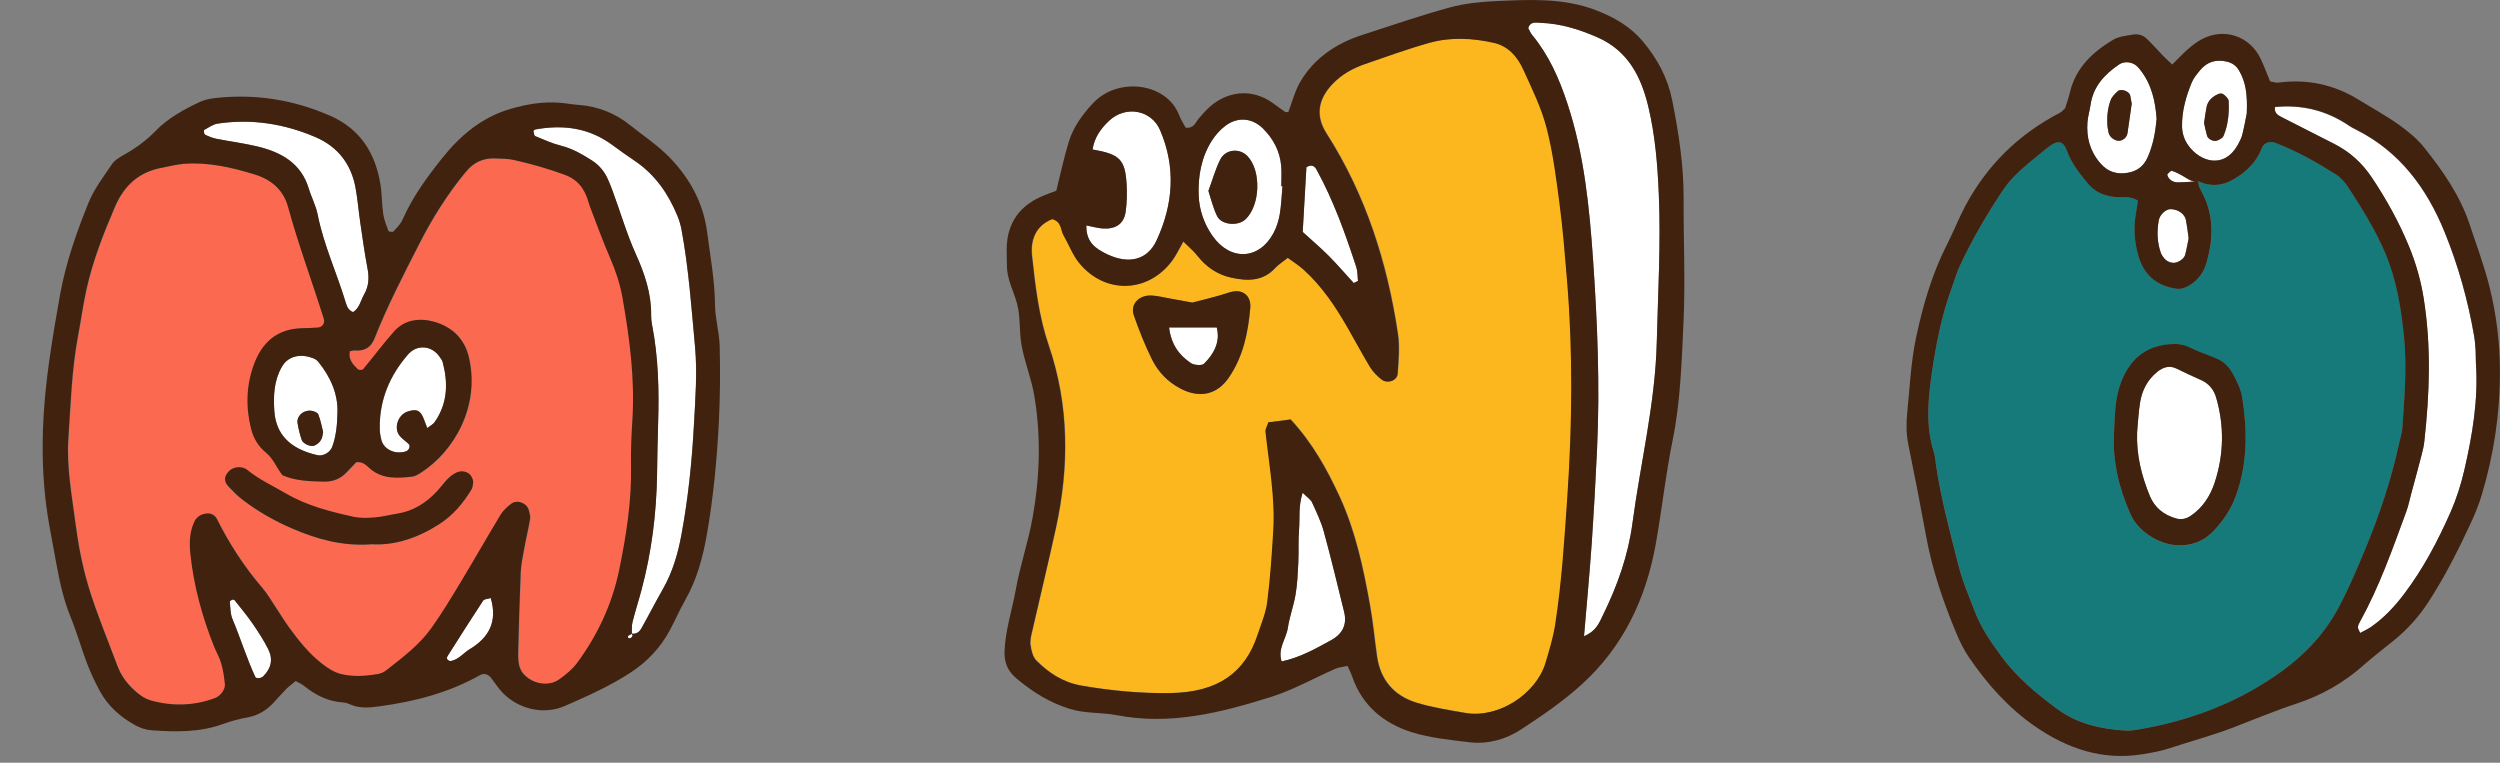 <svg width="295" height="90" viewBox="0 0 295 90" fill="none" xmlns="http://www.w3.org/2000/svg">
<rect x="0" y="0" width="295" height="90" fill="#808080" stroke="none"/>
<path d="M152.271 49.49C151.261 49.62 150.479 49.72 149.708 49.82C149.552 50.29 149.344 50.61 149.375 50.91C149.792 54.81 150.532 58.69 150.292 62.63C150.125 65.43 149.938 68.23 149.583 71C149.417 72.32 148.875 73.59 148.448 74.87C146.968 79.34 143.801 81.69 138.091 81.77C134.612 81.82 131.132 81.49 127.662 80.89C125.433 80.5 123.797 79.39 122.338 77.94C121.901 77.51 121.734 76.76 121.64 76.12C121.557 75.59 121.713 75.01 121.838 74.46C122.755 70.41 123.734 66.38 124.63 62.32C126.214 55.06 126.214 47.85 123.786 40.74C122.609 37.3 122.203 33.73 121.817 30.17C121.619 28.35 122.213 26.62 124.203 25.84C125.339 26.15 125.172 27.12 125.547 27.76C126.172 28.83 126.599 30.04 127.37 30.99C130.402 34.73 135.508 34.59 138.352 30.75C138.821 30.12 139.144 29.4 139.675 28.48C140.3 29.1 140.894 29.59 141.353 30.18C142.374 31.49 143.697 32.39 145.343 32.75C147.229 33.17 149.062 33.2 150.511 31.61C150.886 31.2 151.396 30.89 152.001 30.41C152.647 30.89 153.303 31.3 153.866 31.8C156.022 33.74 157.596 36.1 159.012 38.56C159.919 40.13 160.752 41.73 161.701 43.28C162.044 43.84 162.544 44.35 163.065 44.76C163.763 45.31 164.91 44.9 164.962 44.07C165.066 42.51 165.222 40.91 164.993 39.38C163.743 30.99 161.221 23 156.554 15.71C155.241 13.65 155.564 11.68 157.283 9.89C158.346 8.78 159.638 8.05 161.086 7.55C163.607 6.68 166.129 5.76 168.702 5.04C171.213 4.33 173.797 4.47 176.318 5.04C178.037 5.43 179.11 6.7 179.777 8.16C180.809 10.41 181.913 12.68 182.538 15.05C183.299 17.97 183.674 21 184.07 23.99C184.466 26.99 184.705 30.01 184.955 33.02C185.674 41.53 185.581 50.04 184.997 58.56C184.653 63.6 184.341 68.63 183.57 73.62C183.33 75.16 182.872 76.68 182.424 78.18C181.309 81.9 176.808 84.79 172.942 84.11C170.994 83.77 169.025 83.47 167.15 82.89C164.482 82.06 162.93 80.17 162.534 77.48C162.242 75.48 162.076 73.46 161.711 71.48C160.919 67.06 159.992 62.65 158.085 58.53C156.616 55.36 154.928 52.29 152.324 49.47L152.271 49.49ZM140.675 35.71C139.529 35.5 138.737 35.35 137.946 35.21C137.258 35.09 136.581 34.92 135.893 34.88C134.403 34.81 133.351 35.92 133.799 37.21C134.424 39 135.122 40.78 135.976 42.48C136.685 43.89 137.789 45.05 139.269 45.84C141.519 47.04 143.603 46.61 145.01 44.56C146.708 42.07 147.281 39.22 147.541 36.32C147.656 34.99 146.718 33.98 145.062 34.52C143.54 35.02 141.957 35.37 140.686 35.72L140.675 35.71Z" fill="#FCB61E"/>
<path d="M186.914 75.07C187.248 71.15 187.581 67.58 187.831 64.01C188.091 60.32 188.289 56.62 188.456 52.93C188.8 45.53 188.498 38.13 187.987 30.75C187.56 24.5 186.956 18.26 184.945 12.2C183.976 9.26 182.778 6.54 180.798 4.14C180.59 3.89 180.475 3.57 180.329 3.32C180.579 2.5 181.236 2.68 181.767 2.7C184.143 2.78 186.372 3.48 188.498 4.41C192.144 6.01 193.666 9.1 194.509 12.62C195.322 16.01 195.593 19.46 195.739 22.92C195.989 28.75 195.635 34.57 195.499 40.39C195.322 47.61 193.572 54.61 192.634 61.72C192.124 65.56 190.842 69.13 189.144 72.6C188.706 73.49 188.373 74.46 186.914 75.08V75.07Z" fill="white"/>
<path d="M128.933 17.64C129.121 16.25 129.892 15.17 130.892 14.24C132.84 12.42 135.872 12.96 136.904 15.37C138.779 19.74 138.456 24.1 136.487 28.36C135.393 30.71 133.195 31.19 130.715 30.03C129.246 29.34 128.152 28.56 128.194 26.6C128.86 26.73 129.475 26.91 130.1 26.96C131.653 27.07 132.622 26.43 132.83 25.01C132.986 23.91 133.017 22.78 132.945 21.68C132.747 18.8 132.132 18.21 128.944 17.64H128.933Z" fill="white"/>
<path d="M151.323 21.97C151.219 23.09 151.188 24.21 151 25.31C150.865 26.07 150.625 26.85 150.25 27.53C148.531 30.69 145.145 30.81 143.051 27.81C142.051 26.38 141.509 24.72 141.436 23.06C141.342 20.82 141.728 18.57 142.988 16.6C143.405 15.94 143.957 15.32 144.582 14.85C146.02 13.76 147.729 13.9 149 15.14C150.271 16.38 151.042 17.87 151.178 19.62C151.24 20.4 151.188 21.19 151.188 21.97C151.23 21.97 151.271 21.97 151.313 21.97H151.323ZM142.592 22.53C142.884 23.41 143.134 24.5 143.613 25.49C144.124 26.55 146.072 26.72 146.958 25.89C148.719 24.24 148.854 20.16 147.208 18.43C146.27 17.45 144.624 17.59 143.989 18.83C143.436 19.92 143.113 21.12 142.592 22.53Z" fill="white"/>
<path d="M153.72 58.15C154.282 58.71 154.668 58.95 154.824 59.29C155.335 60.42 155.887 61.55 156.21 62.73C157.075 65.87 157.835 69.04 158.606 72.2C158.971 73.69 158.45 74.8 157.022 75.57C155.21 76.56 153.428 77.58 151.23 78.05C150.74 76.51 151.782 75.36 151.969 74.08C152.167 72.75 152.657 71.47 152.876 70.15C153.084 68.94 153.136 67.7 153.199 66.47C153.261 65.13 153.178 63.77 153.293 62.43C153.397 61.14 153.188 59.8 153.709 58.15H153.72Z" fill="white"/>
<path d="M159.742 33.41C158.762 32.34 157.814 31.23 156.793 30.2C155.835 29.23 154.782 28.35 153.72 27.38C153.866 24.81 154.011 22.25 154.157 19.74C154.73 19.39 155.095 19.56 155.345 20.01C157.366 23.68 158.752 27.59 160.044 31.53C160.211 32.04 160.179 32.62 160.242 33.16L159.731 33.41H159.742Z" fill="white"/>
<path d="M137.956 38.63H143.582C144.02 40.3 143.29 41.73 142.071 42.92C141.821 43.16 140.894 43.09 140.519 42.83C139.165 41.91 138.206 40.68 137.956 38.62V38.63Z" fill="white"/>
<path d="M152.021 13.23C152.49 12.01 152.803 10.7 153.47 9.59C155.105 6.85 157.658 5.12 160.752 4.12C164.17 3.02 167.566 1.84 171.036 0.89C172.797 0.41 174.682 0.21 176.516 0.13C180.465 -0.04 184.382 -0.28 188.258 1.18C190.529 2.04 192.436 3.18 193.905 4.94C195.583 6.96 196.802 9.21 197.323 11.85C198.094 15.71 198.687 19.56 198.667 23.5C198.646 28.32 198.875 33.14 198.656 37.95C198.437 42.64 198.312 47.34 197.364 51.99C196.531 56.05 196.104 60.19 195.364 64.28C194.218 70.62 191.561 76.3 186.633 80.77C184.445 82.76 181.944 84.47 179.444 86.1C177.693 87.24 175.599 87.84 173.443 87.59C171.14 87.32 168.775 87.08 166.587 86.4C163.222 85.35 160.721 83.21 159.565 79.85C159.429 79.45 159.221 79.06 159.012 78.58C158.45 78.7 157.981 78.74 157.585 78.91C155.043 80.02 152.594 81.42 149.948 82.25C144.061 84.1 138.071 85.61 131.767 84.39C129.944 84.04 128.089 84.22 126.245 83.65C123.818 82.9 121.848 81.64 119.983 80.09C118.931 79.22 118.483 78.21 118.535 76.85C118.629 74.37 119.421 72.01 119.858 69.6C120.369 66.74 121.338 63.95 121.848 61.08C122.703 56.31 122.859 51.49 122.046 46.69C121.713 44.71 120.932 42.8 120.557 40.82C120.244 39.18 120.442 37.45 120.015 35.85C119.619 34.35 118.806 32.94 118.817 31.33C118.817 30.66 118.775 29.99 118.785 29.31C118.848 26.3 120.317 24.21 123.213 23.05C123.734 22.84 124.266 22.65 124.641 22.51C125.162 20.45 125.547 18.59 126.099 16.78C126.631 15.03 127.693 13.55 128.954 12.2C131.944 8.98 137.716 9.79 139.144 13.61C139.342 14.13 139.665 14.6 139.904 15.06C140.894 15.19 141.061 14.44 141.467 13.97C141.915 13.45 142.363 12.93 142.884 12.49C144.739 10.92 147.562 10.25 150.261 12.21C150.719 12.54 151.177 12.89 151.657 13.21C151.73 13.26 151.886 13.21 152.011 13.21L152.021 13.23ZM152.271 49.49C154.876 52.31 156.564 55.38 158.033 58.55C159.94 62.67 160.867 67.08 161.659 71.5C162.013 73.49 162.19 75.5 162.482 77.5C162.878 80.19 164.43 82.08 167.097 82.91C168.973 83.49 170.942 83.79 172.89 84.13C176.756 84.81 181.257 81.93 182.372 78.2C182.82 76.7 183.288 75.18 183.518 73.64C184.289 68.65 184.601 63.61 184.945 58.58C185.518 50.06 185.612 41.55 184.903 33.04C184.653 30.03 184.414 27.01 184.018 24.01C183.622 21.01 183.247 17.99 182.486 15.07C181.871 12.7 180.757 10.44 179.725 8.18C179.058 6.71 177.975 5.44 176.266 5.06C173.745 4.49 171.15 4.36 168.65 5.06C166.076 5.78 163.565 6.7 161.034 7.57C159.585 8.07 158.294 8.8 157.231 9.91C155.512 11.7 155.189 13.67 156.502 15.73C161.159 23.02 163.68 31.01 164.941 39.4C165.17 40.93 165.014 42.53 164.91 44.09C164.857 44.93 163.711 45.33 163.013 44.78C162.482 44.37 161.982 43.86 161.648 43.3C160.711 41.75 159.867 40.15 158.96 38.58C157.543 36.12 155.96 33.76 153.813 31.82C153.251 31.31 152.594 30.9 151.948 30.43C151.344 30.91 150.834 31.22 150.459 31.63C149.01 33.22 147.177 33.18 145.291 32.77C143.645 32.41 142.332 31.51 141.3 30.2C140.842 29.61 140.248 29.13 139.623 28.5C139.102 29.41 138.769 30.14 138.3 30.77C135.455 34.61 130.34 34.75 127.318 31.01C126.547 30.06 126.12 28.85 125.495 27.78C125.12 27.14 125.287 26.17 124.151 25.86C122.161 26.65 121.567 28.37 121.765 30.19C122.151 33.75 122.557 37.32 123.734 40.76C126.162 47.87 126.162 55.09 124.578 62.34C123.693 66.39 122.713 70.43 121.786 74.48C121.661 75.02 121.505 75.61 121.588 76.14C121.682 76.77 121.859 77.53 122.286 77.96C123.755 79.41 125.38 80.52 127.61 80.91C131.069 81.51 134.559 81.84 138.039 81.79C143.749 81.71 146.916 79.36 148.396 74.89C148.823 73.61 149.365 72.33 149.531 71.02C149.886 68.24 150.073 65.44 150.24 62.65C150.479 58.71 149.74 54.83 149.323 50.93C149.292 50.63 149.51 50.31 149.656 49.84C150.427 49.74 151.209 49.64 152.219 49.51L152.271 49.49ZM186.914 75.07C188.373 74.46 188.706 73.48 189.144 72.59C190.852 69.12 192.124 65.55 192.634 61.71C193.582 54.6 195.322 47.6 195.499 40.38C195.645 34.56 195.989 28.74 195.739 22.91C195.593 19.44 195.312 16 194.509 12.61C193.666 9.09 192.155 6.01 188.498 4.4C186.362 3.46 184.143 2.77 181.767 2.69C181.236 2.67 180.579 2.5 180.329 3.31C180.475 3.57 180.59 3.88 180.798 4.13C182.778 6.54 183.976 9.25 184.945 12.19C186.945 18.25 187.55 24.49 187.987 30.74C188.498 38.12 188.8 45.52 188.456 52.92C188.279 56.62 188.081 60.31 187.831 64C187.581 67.57 187.248 71.13 186.914 75.06V75.07ZM128.933 17.64C132.121 18.2 132.747 18.8 132.934 21.68C133.007 22.79 132.976 23.92 132.819 25.01C132.611 26.42 131.642 27.07 130.09 26.96C129.465 26.91 128.85 26.73 128.183 26.6C128.152 28.56 129.235 29.34 130.704 30.03C133.184 31.19 135.393 30.71 136.476 28.36C138.446 24.11 138.769 19.74 136.893 15.37C135.862 12.96 132.83 12.42 130.882 14.24C129.892 15.17 129.121 16.25 128.923 17.64H128.933ZM151.323 21.97C151.323 21.97 151.24 21.97 151.198 21.97C151.198 21.19 151.25 20.4 151.188 19.62C151.042 17.88 150.271 16.39 149.01 15.14C147.739 13.9 146.031 13.76 144.593 14.85C143.968 15.32 143.415 15.95 142.999 16.6C141.748 18.58 141.363 20.82 141.446 23.06C141.509 24.72 142.061 26.38 143.061 27.81C145.155 30.82 148.552 30.69 150.261 27.53C150.636 26.85 150.875 26.07 151.011 25.31C151.198 24.21 151.24 23.08 151.334 21.97H151.323ZM153.709 58.15C153.188 59.8 153.397 61.14 153.293 62.43C153.188 63.77 153.261 65.12 153.199 66.47C153.136 67.7 153.084 68.94 152.876 70.15C152.657 71.47 152.167 72.76 151.969 74.08C151.782 75.36 150.74 76.51 151.23 78.05C153.428 77.58 155.21 76.56 157.022 75.57C158.45 74.8 158.971 73.68 158.606 72.2C157.835 69.04 157.064 65.87 156.21 62.73C155.887 61.55 155.335 60.42 154.824 59.29C154.668 58.95 154.282 58.71 153.72 58.15H153.709ZM159.731 33.4L160.242 33.15C160.179 32.61 160.211 32.03 160.044 31.52C158.752 27.58 157.366 23.67 155.345 20C155.095 19.55 154.73 19.38 154.157 19.73C154.011 22.24 153.866 24.8 153.72 27.37C154.782 28.34 155.835 29.23 156.793 30.19C157.814 31.22 158.762 32.33 159.742 33.4H159.731Z" fill="#40220F"/>
<path d="M140.675 35.71C141.957 35.37 143.53 35.01 145.051 34.51C146.697 33.97 147.646 34.98 147.531 36.31C147.281 39.21 146.708 42.06 144.999 44.55C143.603 46.6 141.509 47.03 139.258 45.83C137.779 45.05 136.674 43.88 135.966 42.47C135.112 40.77 134.414 38.99 133.788 37.2C133.34 35.91 134.393 34.79 135.883 34.87C136.57 34.9 137.248 35.08 137.935 35.2C138.727 35.34 139.529 35.49 140.665 35.7L140.675 35.71ZM137.946 38.63C138.196 40.69 139.154 41.92 140.509 42.84C140.884 43.1 141.811 43.17 142.061 42.93C143.28 41.73 144.009 40.31 143.572 38.64H137.946V38.63Z" fill="#40220F"/>
<path d="M142.592 22.53C143.113 21.12 143.436 19.92 143.988 18.83C144.614 17.59 146.27 17.44 147.208 18.43C148.854 20.16 148.719 24.24 146.958 25.89C146.072 26.72 144.124 26.55 143.613 25.49C143.134 24.5 142.884 23.41 142.592 22.53Z" fill="#40220F"/>
<path d="M41.195 41.5C41.435 41.45 41.675 41.34 41.914 41.36C43.06 41.46 43.831 40.98 44.217 39.99C45.748 36.12 47.665 32.41 49.562 28.7C51.083 25.72 52.864 22.9 55.011 20.29C55.938 19.16 57.063 18.63 58.511 18.7C59.251 18.73 60.001 18.73 60.71 18.89C62.742 19.35 64.752 19.92 66.711 20.64C67.961 21.1 68.732 21.94 69.222 23.08C69.41 23.52 69.503 23.99 69.68 24.43C70.451 26.42 71.16 28.44 72.025 30.4C72.692 31.94 73.223 33.51 73.504 35.14C74.348 39.93 74.973 44.73 74.671 49.61C74.556 51.38 74.484 53.16 74.515 54.93C74.598 59.1 73.952 63.19 73.119 67.25C72.296 71.24 70.608 74.91 68.159 78.22C67.607 78.97 66.815 79.6 66.044 80.17C64.784 81.09 62.783 80.73 61.752 79.45C61.533 79.18 61.377 78.83 61.304 78.5C61.2 78.04 61.168 77.56 61.189 77.09C61.272 73.9 61.356 70.71 61.491 67.52C61.533 66.58 61.731 65.65 61.908 64.72C62.116 63.56 62.408 62.4 62.596 61.24C62.648 60.91 62.533 60.54 62.439 60.2C62.21 59.36 61.075 58.92 60.376 59.45C59.908 59.81 59.439 60.23 59.137 60.72C57.532 63.38 56.001 66.08 54.396 68.73C53.281 70.57 52.177 72.42 50.926 74.16C49.52 76.12 47.561 77.59 45.655 79.09C45.384 79.31 45.009 79.48 44.665 79.54C43.196 79.79 41.695 79.9 40.268 79.54C39.466 79.34 38.705 78.84 38.049 78.33C36.496 77.14 35.309 75.62 34.173 74.07C33.61 73.3 33.121 72.47 32.589 71.68C32.058 70.89 31.579 70.05 30.954 69.32C28.828 66.84 27.088 64.15 25.65 61.26C25.421 60.8 24.984 60.56 24.452 60.6C23.796 60.65 23.254 61 22.994 61.55C22.421 62.76 22.379 64.05 22.514 65.36C22.9 69.15 23.91 72.8 25.327 76.34C25.588 77 25.963 77.63 26.161 78.31C26.38 79.1 26.505 79.92 26.588 80.74C26.651 81.38 26.057 82.15 25.4 82.39C22.9 83.31 20.347 83.37 17.795 82.65C17.232 82.49 16.69 82.13 16.232 81.75C15.2 80.89 14.377 79.85 13.908 78.6C12.741 75.49 11.45 72.41 10.491 69.24C9.741 66.76 9.272 64.17 8.928 61.6C8.501 58.33 7.886 55.05 8.115 51.72C8.386 47.71 8.501 43.69 9.241 39.72C9.585 37.86 9.835 35.98 10.251 34.14C10.991 30.78 12.252 27.57 13.617 24.4C14.679 21.91 16.419 20.28 19.222 19.79C20.066 19.64 20.899 19.4 21.754 19.34C24.629 19.13 27.38 19.77 30.089 20.59C32.11 21.21 33.506 22.45 34.048 24.45C35.257 28.91 36.892 33.25 38.268 37.66C38.424 38.15 38.08 38.63 37.559 38.66C36.944 38.7 36.33 38.73 35.715 38.74C32.704 38.79 30.943 40.46 30.016 43.01C29.099 45.52 29.037 48.12 29.703 50.7C29.974 51.74 30.558 52.71 31.412 53.4C32.308 54.12 32.652 55.15 33.371 56.08C34.892 56.76 36.611 56.81 38.33 56.84C39.372 56.86 40.247 56.49 40.945 55.74C41.352 55.31 41.758 54.88 42.091 54.54C42.967 54.47 43.331 55 43.769 55.36C45.238 56.56 46.967 56.43 48.687 56.25C49.03 56.21 49.374 56.01 49.676 55.81C53.656 53.27 56.719 47.9 55.375 42.17C54.875 40.01 53.427 38.59 51.291 37.98C49.572 37.49 47.811 37.7 46.54 39.13C45.269 40.57 44.133 42.1 42.904 43.57C42.81 43.68 42.383 43.69 42.279 43.59C41.664 43 41.102 42.37 41.341 41.43L41.247 41.5H41.195ZM43.748 64.23C46.488 64.43 49.218 63.52 51.75 61.91C53.427 60.84 54.657 59.39 55.636 57.74C55.751 57.55 55.751 57.29 55.803 57.06C55.876 56.69 55.584 56.04 55.219 55.84C54.771 55.59 54.271 55.57 53.812 55.79C52.781 56.29 52.239 57.26 51.5 58.04C50.218 59.39 48.718 60.34 46.801 60.64C45.957 60.77 45.113 61.01 44.258 61.07C43.404 61.14 42.519 61.18 41.695 61C38.945 60.39 36.205 59.7 33.756 58.27C32.183 57.35 30.506 56.6 29.099 55.42C28.859 55.22 28.422 55.13 28.078 55.15C27.422 55.18 26.911 55.56 26.64 56.12C26.421 56.58 26.599 57.05 26.942 57.42C27.442 57.94 27.932 58.47 28.505 58.91C30.339 60.32 32.36 61.48 34.475 62.39C37.288 63.59 40.226 64.48 43.727 64.25L43.748 64.23Z" fill="#FC6951"/>
<path d="M74.546 74.8C74.567 74.33 74.515 73.85 74.629 73.41C74.942 72.15 75.348 70.91 75.682 69.65C76.89 65.17 77.453 60.61 77.526 55.99C77.557 53.98 77.588 51.97 77.651 49.96C77.776 46.06 77.682 42.17 76.932 38.31C76.859 37.96 76.828 37.6 76.828 37.25C76.88 34.7 76.067 32.31 75.046 30.05C73.921 27.55 73.181 24.95 72.233 22.41C72.066 21.97 71.889 21.52 71.691 21.09C71.285 20.2 70.681 19.48 69.837 18.94C68.711 18.22 67.576 17.55 66.221 17.21C65.169 16.94 64.158 16.49 63.148 16.07C63.012 16.01 62.981 15.68 62.939 15.47C62.939 15.42 63.085 15.3 63.179 15.28C66.471 14.68 69.534 15.1 72.254 17.12C73.129 17.77 74.025 18.39 74.931 19.01C77.328 20.64 78.859 22.89 79.922 25.46C80.151 26 80.318 26.58 80.422 27.16C81.256 31.7 81.579 36.3 82.006 40.89C82.287 43.95 82.048 47.03 81.881 50.09C81.641 54.46 81.193 58.81 80.401 63.11C79.995 65.33 79.37 67.48 78.234 69.48C77.349 71.03 76.546 72.62 75.661 74.18C75.421 74.59 75.025 74.89 74.452 74.75L74.536 74.81L74.546 74.8Z" fill="white"/>
<path d="M41.664 36.83C41.164 36.64 40.945 36.22 40.82 35.78C39.778 32.26 38.184 28.9 37.476 25.28C37.278 24.25 36.746 23.27 36.434 22.25C35.538 19.26 33.173 17.94 30.276 17.26C28.724 16.9 27.13 16.7 25.557 16.38C25.088 16.29 24.619 16.1 24.192 15.89C24.077 15.83 24.025 15.37 24.087 15.34C24.608 15.05 25.14 14.66 25.713 14.58C29.724 13.99 33.579 14.61 37.257 16.19C39.924 17.34 41.456 19.42 41.956 22.17C42.216 23.57 42.321 24.99 42.529 26.39C42.789 28.15 43.029 29.9 43.362 31.65C43.571 32.74 43.539 33.74 42.967 34.74C42.56 35.45 42.435 36.33 41.664 36.83Z" fill="white"/>
<path d="M39.82 48.7C39.789 50.22 39.653 51.5 39.195 52.74C38.966 53.36 38.142 53.87 37.444 53.71C34.246 52.97 32.558 51.28 32.37 48.49C32.256 46.71 32.318 44.98 33.225 43.34C34.058 41.83 35.725 41.76 37.028 42.3C37.246 42.39 37.444 42.55 37.59 42.73C39.059 44.55 39.903 46.58 39.82 48.7ZM38.132 50.99C37.986 50.44 37.851 49.64 37.559 48.9C37.476 48.67 36.986 48.49 36.663 48.46C35.757 48.39 34.986 49.11 35.111 49.92C35.215 50.59 35.382 51.26 35.6 51.91C35.757 52.38 36.705 52.77 37.111 52.58C37.549 52.37 37.882 52.05 38.017 51.57C38.049 51.46 38.059 51.35 38.132 50.99Z" fill="white"/>
<path d="M50.426 50.5C50.281 50.11 50.145 49.79 50.031 49.47C49.645 48.43 49.207 48.22 48.124 48.56C46.957 48.93 46.426 50.54 47.197 51.45C47.499 51.8 47.905 52.08 48.249 52.4C48.478 52.62 48.28 53.13 47.947 53.25C46.697 53.68 45.321 53.07 45.019 51.93C44.904 51.48 44.821 51.01 44.821 50.54C44.779 47.23 45.978 44.34 48.166 41.82C49.218 40.61 50.968 40.75 51.895 42.11C52.031 42.3 52.187 42.5 52.25 42.72C52.906 45.2 52.844 47.6 51.302 49.81C51.114 50.08 50.77 50.24 50.447 50.5H50.426Z" fill="white"/>
<path d="M27.369 70.77C27.442 70.77 27.619 70.75 27.672 70.81C28.401 71.73 29.162 72.64 29.828 73.61C30.495 74.58 31.141 75.58 31.662 76.62C32.235 77.78 32.027 78.88 31.058 79.82C30.808 80.06 30.235 80.12 30.13 79.88C29.099 77.65 28.38 75.3 27.432 73.04C27.172 72.42 27.203 71.68 27.119 71C27.119 70.94 27.276 70.86 27.38 70.77H27.369Z" fill="white"/>
<path d="M57.907 70.58C58.688 73.26 57.782 75.18 55.438 76.59C54.729 77.02 54.219 77.72 53.364 77.96C53.26 77.99 53.114 78.02 53.021 77.98C52.729 77.87 52.656 77.66 52.812 77.41C54.198 75.23 55.573 73.04 57.001 70.88C57.136 70.68 57.594 70.67 57.897 70.57L57.907 70.58Z" fill="white"/>
<path d="M74.463 74.74C74.671 74.9 74.692 75.1 74.473 75.26C74.254 75.42 74.056 75.34 74.098 75.1C74.119 74.98 74.39 74.9 74.546 74.81L74.463 74.75V74.74Z" fill="white"/>
<path d="M41.283 41.43L41.143 41.29L41.193 41.5L41.283 41.43Z" fill="white"/>
<path d="M34.861 80.39C34.496 80.7 34.11 80.97 33.777 81.3C33.267 81.81 32.798 82.36 32.308 82.89C31.464 83.8 30.474 84.43 29.193 84.66C28.234 84.83 27.265 85.09 26.348 85.42C23.619 86.42 20.806 86.38 17.961 86.18C17.211 86.13 16.523 85.9 15.877 85.53C14.137 84.56 12.721 83.27 11.783 81.55C11.22 80.51 10.71 79.42 10.283 78.32C9.605 76.54 9.105 74.71 8.386 72.95C7.511 70.84 7.042 68.66 6.636 66.45C6.375 65.05 6.125 63.66 5.865 62.26C4.604 55.43 4.906 48.6 5.927 41.78C6.271 39.44 6.667 37.11 7.084 34.79C7.761 31.05 9.011 27.46 10.439 23.94C11.095 22.31 12.22 20.85 13.221 19.36C13.533 18.89 14.117 18.56 14.638 18.26C16.023 17.48 17.263 16.58 18.378 15.43C19.805 13.96 21.649 12.94 23.535 12.05C24.077 11.79 24.702 11.65 25.306 11.58C30.068 11.03 34.642 11.76 38.986 13.67C42.55 15.24 44.29 18.12 44.883 21.71C45.081 22.87 45.05 24.07 45.217 25.24C45.321 25.93 45.592 26.6 45.832 27.25C45.863 27.34 46.342 27.41 46.415 27.32C46.821 26.89 47.27 26.44 47.499 25.92C48.655 23.28 50.364 20.94 52.145 18.7C54.24 16.07 56.792 13.84 60.272 12.84C62.189 12.29 64.096 11.96 66.086 12.13C66.826 12.19 67.555 12.33 68.284 12.38C70.566 12.55 72.598 13.36 74.338 14.76C75.942 16.04 77.672 17.18 79.099 18.67C81.506 21.18 83.027 24.09 83.454 27.48C83.819 30.29 84.34 33.08 84.371 35.94C84.381 37.58 84.882 39.22 84.923 40.86C84.996 43.81 84.975 46.77 84.829 49.72C84.6 54.21 84.183 58.69 83.402 63.11C82.933 65.78 82.225 68.42 80.839 70.84C80.193 71.98 79.672 73.19 79.057 74.34C77.963 76.37 76.463 78.01 74.473 79.32C72.014 80.94 69.337 82.13 66.659 83.3C64.148 84.41 61.116 83.67 59.251 81.68C58.761 81.16 58.376 80.54 57.938 79.98C57.605 79.55 57.084 79.42 56.667 79.65C53.01 81.72 49.009 82.77 44.831 83.34C43.592 83.51 42.393 83.63 41.227 83.08C41.008 82.98 40.758 82.91 40.518 82.89C38.716 82.79 37.226 82.02 35.871 80.93C35.6 80.71 35.257 80.57 34.85 80.34L34.861 80.39ZM74.463 74.74C75.036 74.89 75.432 74.59 75.671 74.17C76.546 72.62 77.359 71.03 78.245 69.47C79.38 67.47 80.005 65.32 80.412 63.1C81.214 58.79 81.662 54.44 81.891 50.08C82.058 47.01 82.298 43.94 82.016 40.88C81.589 36.29 81.277 31.69 80.433 27.15C80.329 26.57 80.162 26 79.933 25.45C78.87 22.88 77.338 20.63 74.942 19C74.035 18.39 73.139 17.76 72.264 17.11C69.545 15.09 66.482 14.67 63.189 15.27C63.096 15.29 62.939 15.41 62.95 15.46C62.992 15.67 63.023 16.01 63.158 16.06C64.169 16.48 65.179 16.94 66.232 17.2C67.576 17.54 68.711 18.21 69.847 18.93C70.691 19.47 71.295 20.2 71.702 21.08C71.9 21.51 72.077 21.95 72.243 22.4C73.192 24.94 73.931 27.55 75.056 30.04C76.078 32.3 76.88 34.69 76.838 37.24C76.838 37.59 76.869 37.95 76.942 38.3C77.692 42.15 77.786 46.04 77.661 49.95C77.599 51.96 77.567 53.97 77.536 55.98C77.463 60.6 76.89 65.16 75.692 69.64C75.359 70.9 74.952 72.14 74.64 73.4C74.525 73.84 74.577 74.33 74.556 74.79C74.4 74.89 74.129 74.96 74.108 75.08C74.067 75.32 74.265 75.4 74.484 75.24C74.702 75.08 74.681 74.89 74.473 74.72L74.463 74.74ZM41.206 41.5L41.143 41.29L41.289 41.42C41.049 42.36 41.612 42.99 42.227 43.58C42.331 43.68 42.769 43.67 42.852 43.56C44.081 42.09 45.217 40.55 46.488 39.12C47.749 37.69 49.52 37.49 51.239 37.97C53.375 38.58 54.823 40 55.323 42.16C56.667 47.9 53.604 53.27 49.624 55.8C49.322 55.99 48.978 56.2 48.634 56.24C46.905 56.43 45.186 56.56 43.717 55.35C43.279 54.99 42.914 54.46 42.039 54.53C41.706 54.88 41.299 55.3 40.893 55.73C40.195 56.48 39.32 56.84 38.278 56.83C36.559 56.8 34.84 56.75 33.319 56.07C32.6 55.14 32.256 54.11 31.36 53.39C30.506 52.7 29.922 51.74 29.651 50.69C28.984 48.11 29.037 45.51 29.964 43C30.901 40.45 32.652 38.79 35.663 38.73C36.278 38.72 36.892 38.69 37.507 38.65C38.028 38.62 38.361 38.14 38.215 37.65C36.84 33.24 35.215 28.9 33.996 24.44C33.454 22.44 32.058 21.2 30.037 20.58C27.328 19.75 24.577 19.11 21.702 19.33C20.847 19.39 20.014 19.63 19.17 19.78C16.367 20.27 14.638 21.91 13.565 24.39C12.2 27.56 10.949 30.77 10.199 34.13C9.793 35.98 9.543 37.85 9.189 39.71C8.449 43.68 8.334 47.7 8.063 51.71C7.834 55.04 8.449 58.31 8.876 61.59C9.209 64.16 9.689 66.75 10.439 69.23C11.397 72.4 12.7 75.48 13.856 78.59C14.325 79.84 15.138 80.88 16.18 81.74C16.638 82.12 17.18 82.48 17.742 82.64C20.295 83.36 22.848 83.3 25.348 82.38C25.994 82.14 26.599 81.38 26.536 80.73C26.453 79.91 26.338 79.09 26.109 78.3C25.921 77.62 25.546 76.99 25.275 76.33C23.858 72.78 22.858 69.14 22.462 65.35C22.327 64.03 22.368 62.75 22.941 61.54C23.202 60.99 23.754 60.64 24.4 60.59C24.921 60.55 25.359 60.79 25.598 61.25C27.036 64.13 28.776 66.83 30.901 69.31C31.527 70.04 32.006 70.87 32.537 71.67C33.069 72.46 33.558 73.29 34.121 74.06C35.257 75.61 36.455 77.12 37.997 78.32C38.653 78.83 39.414 79.33 40.216 79.53C41.654 79.89 43.154 79.78 44.613 79.53C44.967 79.47 45.331 79.3 45.602 79.08C47.509 77.58 49.468 76.11 50.874 74.15C52.125 72.4 53.239 70.55 54.344 68.72C55.948 66.06 57.48 63.36 59.084 60.71C59.387 60.22 59.855 59.8 60.324 59.44C61.022 58.91 62.168 59.35 62.387 60.19C62.481 60.53 62.596 60.9 62.544 61.23C62.346 62.4 62.064 63.55 61.856 64.71C61.689 65.64 61.481 66.57 61.439 67.51C61.304 70.7 61.22 73.89 61.137 77.08C61.127 77.55 61.158 78.03 61.252 78.49C61.325 78.82 61.481 79.17 61.7 79.44C62.741 80.71 64.731 81.08 65.992 80.16C66.773 79.6 67.555 78.97 68.107 78.21C70.556 74.89 72.243 71.23 73.067 67.24C73.9 63.18 74.546 59.09 74.463 54.92C74.431 53.15 74.504 51.37 74.619 49.6C74.931 44.72 74.296 39.92 73.452 35.13C73.171 33.5 72.639 31.93 71.972 30.39C71.118 28.43 70.399 26.42 69.628 24.42C69.462 23.98 69.357 23.51 69.17 23.07C68.691 21.93 67.92 21.09 66.659 20.63C64.7 19.91 62.7 19.34 60.658 18.88C59.949 18.72 59.189 18.72 58.459 18.69C57.001 18.63 55.886 19.15 54.959 20.28C52.802 22.89 51.031 25.71 49.51 28.69C47.613 32.4 45.696 36.11 44.165 39.98C43.769 40.98 42.998 41.46 41.862 41.35C41.633 41.33 41.383 41.44 41.154 41.49L41.206 41.5ZM41.664 36.83C42.435 36.33 42.56 35.45 42.967 34.74C43.539 33.74 43.571 32.74 43.362 31.65C43.029 29.91 42.789 28.15 42.529 26.39C42.321 24.98 42.206 23.56 41.956 22.17C41.456 19.42 39.914 17.34 37.257 16.19C33.579 14.61 29.724 13.99 25.713 14.58C25.14 14.66 24.608 15.05 24.087 15.34C24.025 15.38 24.077 15.84 24.192 15.89C24.619 16.1 25.088 16.29 25.557 16.38C27.13 16.69 28.724 16.89 30.276 17.26C33.173 17.93 35.538 19.26 36.434 22.25C36.736 23.27 37.267 24.24 37.476 25.28C38.184 28.9 39.768 32.26 40.82 35.78C40.945 36.21 41.164 36.64 41.664 36.83ZM39.82 48.7C39.903 46.58 39.059 44.55 37.59 42.73C37.444 42.55 37.246 42.39 37.028 42.3C35.725 41.76 34.058 41.82 33.225 43.34C32.318 44.98 32.256 46.71 32.37 48.49C32.558 51.28 34.246 52.98 37.444 53.71C38.142 53.87 38.966 53.37 39.195 52.74C39.653 51.5 39.789 50.22 39.82 48.7ZM50.426 50.5C50.76 50.24 51.104 50.07 51.281 49.81C52.823 47.6 52.885 45.2 52.229 42.72C52.166 42.5 52.01 42.31 51.875 42.11C50.958 40.75 49.197 40.61 48.145 41.82C45.946 44.35 44.758 47.23 44.8 50.54C44.8 51 44.883 51.48 44.998 51.93C45.3 53.07 46.676 53.68 47.926 53.25C48.259 53.13 48.457 52.62 48.228 52.4C47.884 52.07 47.478 51.8 47.176 51.45C46.405 50.55 46.947 48.94 48.103 48.56C49.176 48.21 49.624 48.43 50.01 49.47C50.124 49.79 50.26 50.11 50.406 50.5H50.426ZM27.369 70.76C27.265 70.85 27.109 70.93 27.109 70.99C27.192 71.68 27.161 72.41 27.422 73.03C28.37 75.29 29.089 77.64 30.12 79.87C30.235 80.11 30.808 80.05 31.047 79.81C32.016 78.87 32.235 77.76 31.652 76.61C31.131 75.56 30.485 74.57 29.818 73.6C29.151 72.63 28.39 71.72 27.661 70.8C27.609 70.74 27.442 70.77 27.359 70.76H27.369ZM57.907 70.57C57.594 70.67 57.136 70.68 57.011 70.88C55.584 73.04 54.208 75.22 52.823 77.41C52.666 77.65 52.739 77.86 53.031 77.98C53.125 78.02 53.26 77.99 53.375 77.96C54.219 77.72 54.74 77.01 55.448 76.59C57.782 75.19 58.699 73.27 57.917 70.58L57.907 70.57Z" fill="#40220F"/>
<path d="M43.748 64.23C40.258 64.46 37.309 63.57 34.496 62.37C32.37 61.46 30.349 60.3 28.526 58.89C27.953 58.45 27.463 57.92 26.963 57.4C26.609 57.04 26.432 56.56 26.661 56.1C26.932 55.54 27.442 55.17 28.099 55.13C28.432 55.11 28.87 55.2 29.12 55.4C30.526 56.57 32.204 57.33 33.777 58.25C36.225 59.68 38.966 60.37 41.716 60.98C42.529 61.16 43.425 61.12 44.279 61.05C45.134 60.98 45.967 60.75 46.821 60.62C48.739 60.33 50.239 59.37 51.52 58.02C52.26 57.24 52.802 56.27 53.833 55.77C54.292 55.55 54.792 55.57 55.24 55.82C55.605 56.02 55.907 56.67 55.823 57.04C55.771 57.27 55.771 57.53 55.657 57.72C54.667 59.37 53.448 60.82 51.77 61.89C49.239 63.5 46.498 64.41 43.769 64.21L43.748 64.23Z" fill="#40220F"/>
<path d="M38.132 50.99C38.059 51.35 38.049 51.46 38.017 51.57C37.882 52.05 37.559 52.37 37.111 52.58C36.705 52.77 35.767 52.38 35.6 51.91C35.382 51.26 35.215 50.59 35.111 49.92C34.986 49.12 35.757 48.39 36.663 48.46C36.986 48.48 37.465 48.67 37.559 48.9C37.851 49.64 37.986 50.43 38.132 50.99Z" fill="#40220F"/>
<g clip-path="url(#clip0_407_243)">
<path d="M259.4 21.37C260.91 22.06 262.3 21.92 263.74 21.05C265.21 20.15 266.33 19.04 266.93 17.41C267.14 16.84 267.88 16.61 268.43 16.82C270.99 17.78 273.34 19.13 275.65 20.57C276.23 20.93 276.73 21.52 277.11 22.1C278.72 24.58 280.28 27.09 281.45 29.81C282.82 33 283.36 36.37 283.69 39.79C284.04 43.34 283.73 46.87 283.5 50.4C283.46 50.98 283.27 51.55 283.15 52.13C282.2 56.53 280.79 60.79 279.05 64.93C278.09 67.22 277.13 69.5 275.96 71.69C274.37 74.68 272.15 77.07 269.45 79.06C264.3 82.85 258.51 85.06 252.23 86.09C251.77 86.17 251.29 86.22 250.82 86.2C247.95 86.02 245.18 85.42 242.83 83.7C240.35 81.89 237.99 79.93 236.15 77.41C234.96 75.78 233.81 74.14 233.08 72.25C232.36 70.38 231.55 68.52 231.07 66.58C230.1 62.69 229.03 58.81 228.45 54.83C228.38 54.36 228.38 53.87 228.23 53.43C227.21 50.3 227.5 47.12 227.97 43.96C228.47 40.57 229.11 37.21 230.31 33.98C230.64 33.09 230.89 32.18 231.29 31.32C232.74 28.21 234.47 25.26 236.37 22.41C237.43 20.82 238.92 19.63 240.38 18.42C240.84 18.04 241.29 17.67 241.76 17.31C242.82 16.5 243.46 16.56 243.91 17.79C244.44 19.27 245.4 20.45 246.38 21.64C247.2 22.64 248.22 23.05 249.43 23.22C250.35 23.35 251.33 23.04 252.28 23.66C252.22 24.08 252.17 24.53 252.08 24.99C251.74 26.77 251.85 28.52 252.36 30.25C253.11 32.8 254.99 33.85 256.96 34.07C257.48 34.13 258.13 33.84 258.59 33.52C259.49 32.91 260.08 32.01 260.39 30.96C261.16 28.27 261.28 25.61 260.01 23.02C259.75 22.49 259.4 22.01 259.41 21.38V21.36L259.4 21.37ZM249.45 51.14C249.28 54.52 250.06 57.71 251.44 60.77C252.3 62.69 254.68 64.2 256.77 64.35C258.55 64.47 260.02 63.93 261.23 62.64C262.37 61.42 263.28 60.08 263.85 58.48C265.21 54.69 265.2 50.84 264.58 46.94C264.41 45.87 263.92 44.93 263.4 44C262.98 43.25 262.39 42.68 261.61 42.35C260.53 41.88 259.4 41.51 258.35 41C257.56 40.62 256.8 40.56 255.95 40.64C253.02 40.9 251.24 42.56 250.25 45.22C249.54 47.14 249.55 49.16 249.45 51.16V51.14Z" fill="#167A7A"/>
<path d="M268.44 12.65C271.59 12.34 274.49 13.04 277.13 14.82C277.42 15.02 277.74 15.19 278.05 15.34C283.19 17.93 286.36 22.24 288.46 27.41C290.07 31.36 291.21 35.45 291.94 39.66C292.04 40.24 292.08 40.83 292.12 41.42C292.15 41.89 292.12 42.37 292.15 42.84C292.45 47.13 291.75 51.32 290.79 55.47C290.39 57.19 289.85 58.9 289.14 60.51C287.65 63.86 285.95 67.1 283.73 70.05C282.59 71.57 281.3 72.95 279.73 74.04C279.35 74.3 278.91 74.49 278.49 74.72C278.38 74.45 278.23 74.25 278.23 74.05C278.23 73.83 278.35 73.6 278.46 73.4C280.76 69.25 282.32 64.78 283.95 60.35C284.19 59.69 284.33 58.99 284.51 58.31C284.91 56.83 285.31 55.35 285.7 53.87C285.85 53.3 285.99 52.72 286.06 52.14C286.69 46.48 286.9 40.83 285.98 35.18C285.64 33.06 285.05 31.03 284.24 29.07C283.07 26.23 281.58 23.54 279.87 20.98C278.73 19.26 277.26 17.94 275.43 17.01C273.33 15.94 271.23 14.87 269.12 13.8C268.67 13.57 268.35 13.28 268.43 12.69L268.44 12.65Z" fill="white"/>
<path d="M254.48 14.04C254.34 15.66 254.05 17.15 253.42 18.56C252.96 19.61 252.19 20.2 251.03 20.39C249.75 20.59 248.74 20.28 247.88 19.3C246.63 17.89 246.18 16.24 246.32 14.41C246.37 13.71 246.59 13.03 246.69 12.33C247 10.18 248.34 8.76 250.05 7.6C250.73 7.14 251.74 7.3 252.29 7.93C252.37 8.02 252.45 8.11 252.52 8.2C253.9 9.93 254.34 11.97 254.48 14.03V14.04ZM251.54 12.28C251.48 11.93 251.43 11.59 251.35 11.25C251.24 10.77 250.27 10.42 249.89 10.76C249.56 11.06 249.2 11.42 249.05 11.82C248.68 12.81 248.59 13.87 248.68 14.93C248.7 15.16 248.76 15.39 248.8 15.62C248.9 16.16 249.51 16.63 250.06 16.61C250.5 16.59 250.96 16.21 251.03 15.75C251.21 14.6 251.37 13.44 251.53 12.28H251.54Z" fill="white"/>
<path d="M265.12 13.36C265.04 13.77 264.86 14.82 264.6 15.85C264.49 16.3 264.26 16.73 264.03 17.14C262.45 19.91 259.7 19.15 258.26 17.21C257.76 16.54 257.5 15.76 257.48 14.89C257.45 13.08 257.94 11.38 258.62 9.74C258.84 9.21 259.24 8.74 259.61 8.28C260.44 7.26 261.53 6.97 262.79 7.27C263.39 7.42 263.86 7.74 264.18 8.27C265 9.64 265.21 11.14 265.12 13.35V13.36ZM260.08 14.5C260.18 14.92 260.28 15.49 260.44 16.04C260.55 16.42 261.17 16.75 261.59 16.61C261.89 16.51 262.27 16.31 262.38 16.05C262.94 14.74 263.05 13.34 262.99 11.94C262.98 11.67 262.66 11.37 262.41 11.17C262.09 10.91 261.73 11.11 261.43 11.28C260.91 11.58 260.51 12.01 260.39 12.62C260.27 13.19 260.2 13.77 260.09 14.51L260.08 14.5Z" fill="white"/>
<path d="M258.26 28.14C258.13 28.74 258.02 29.43 257.84 30.09C257.72 30.55 256.98 31.03 256.47 31.01C255.99 30.99 255.58 30.77 255.3 30.38C255.16 30.2 255.03 29.99 254.96 29.78C254.53 28.55 254.5 27.28 254.73 26.01C254.85 25.33 255.56 24.67 256.13 24.67C257.01 24.68 257.81 25.23 257.95 25.98C258.08 26.66 258.15 27.35 258.26 28.13V28.14Z" fill="white"/>
<path d="M259.4 21.39C258.59 21.44 257.79 21.51 256.98 21.52C256.51 21.52 256.08 21.32 255.83 20.88C255.78 20.78 255.72 20.6 255.76 20.55C255.91 20.39 256.15 20.12 256.28 20.16C256.7 20.28 257.1 20.5 257.49 20.71C258.09 21.04 258.62 21.55 259.39 21.37V21.39H259.4Z" fill="white"/>
<path d="M252.18 51C252.29 49.83 252.34 48.65 252.53 47.5C252.76 46.07 253.4 44.82 254.55 43.89C255.22 43.35 255.97 43.08 256.83 43.5C257.78 43.96 258.73 44.42 259.7 44.84C260.63 45.25 261.23 45.97 261.5 46.9C262.48 50.26 262.42 53.64 261.33 56.96C260.81 58.53 259.92 59.93 258.48 60.89C257.97 61.23 257.41 61.36 256.8 61.19C255.36 60.79 254.27 59.94 253.69 58.55C252.69 56.14 252.08 53.65 252.18 51.01V51Z" fill="white"/>
<path d="M243.69 12.77C243.87 12.17 244.11 11.51 244.27 10.82C244.97 7.97 246.94 6.14 249.32 4.71C249.99 4.3 250.88 4.22 251.69 4.08C252.29 3.97 252.89 4.15 253.33 4.58C254.01 5.23 254.63 5.95 255.28 6.62C255.6 6.95 255.94 7.25 256.33 7.61C257 6.95 257.56 6.33 258.18 5.8C258.71 5.34 259.28 4.89 259.9 4.58C262.53 3.25 265.49 4.28 266.76 6.94C267.16 7.78 267.48 8.66 267.87 9.6C268.18 9.65 268.53 9.79 268.84 9.75C272.25 9.3 275.4 9.96 278.34 11.78C279.95 12.77 281.61 13.67 283.15 14.78C284.21 15.55 285.23 16.38 286.04 17.39C288.25 20.16 290.29 23.07 291.42 26.49C292.24 28.96 293.15 31.38 293.78 33.92C294.58 37.16 294.98 40.41 294.99 43.75C295.01 48.76 294.28 53.63 292.84 58.41C292.5 59.53 292.06 60.64 291.56 61.71C290.07 64.93 288.47 68.09 286.53 71.07C285.42 72.77 284.09 74.26 282.52 75.53C281.33 76.5 280.1 77.43 278.95 78.45C276.62 80.53 273.95 82.05 271.01 83.02C268.43 83.87 265.93 84.92 263.4 85.89C260.96 86.82 258.45 87.48 255.98 88.3C254.98 88.63 253.92 88.82 252.87 88.99C248.16 89.77 243.98 88.37 240.15 85.72C236.99 83.54 234.49 80.72 232.34 77.57C231.75 76.7 231.27 75.73 230.86 74.75C229.31 71.04 228.01 67.25 227.28 63.27C226.62 59.67 225.93 56.08 225.19 52.49C224.92 51.19 224.93 49.89 225.06 48.61C225.36 45.68 225.48 42.73 226.1 39.82C226.91 35.99 228 32.27 229.78 28.78C230.53 27.31 231.12 25.78 231.9 24.31C234.49 19.46 238.22 15.83 243.08 13.3C243.28 13.2 243.43 13 243.68 12.78L243.69 12.77ZM259.39 21.37C258.62 21.55 258.09 21.04 257.49 20.71C257.1 20.5 256.7 20.28 256.28 20.16C256.15 20.12 255.91 20.39 255.76 20.55C255.71 20.6 255.77 20.78 255.83 20.88C256.08 21.32 256.51 21.52 256.98 21.52C257.79 21.52 258.59 21.44 259.4 21.39C259.39 22.01 259.74 22.5 260 23.03C261.26 25.62 261.14 28.28 260.38 30.97C260.08 32.03 259.48 32.92 258.58 33.53C258.12 33.85 257.47 34.14 256.95 34.08C254.97 33.86 253.1 32.81 252.35 30.26C251.84 28.53 251.73 26.78 252.07 25C252.16 24.55 252.21 24.09 252.27 23.67C251.31 23.05 250.33 23.35 249.42 23.23C248.21 23.06 247.18 22.65 246.37 21.65C245.39 20.46 244.43 19.27 243.9 17.8C243.46 16.57 242.81 16.51 241.75 17.32C241.28 17.68 240.82 18.05 240.37 18.43C238.91 19.64 237.42 20.82 236.36 22.42C234.46 25.27 232.73 28.22 231.28 31.33C230.88 32.18 230.62 33.1 230.3 33.99C229.11 37.22 228.46 40.58 227.96 43.97C227.5 47.13 227.2 50.31 228.22 53.44C228.36 53.88 228.37 54.37 228.44 54.84C229.02 58.82 230.09 62.7 231.06 66.59C231.54 68.53 232.35 70.39 233.07 72.26C233.8 74.15 234.95 75.79 236.14 77.42C237.98 79.94 240.34 81.89 242.82 83.71C245.18 85.43 247.95 86.04 250.81 86.21C251.28 86.24 251.76 86.18 252.22 86.1C258.49 85.06 264.28 82.85 269.44 79.07C272.14 77.08 274.36 74.69 275.95 71.7C277.12 69.51 278.09 67.23 279.04 64.94C280.78 60.79 282.19 56.54 283.14 52.14C283.26 51.56 283.46 50.99 283.49 50.41C283.72 46.88 284.03 43.35 283.68 39.8C283.34 36.38 282.8 33.01 281.44 29.82C280.27 27.09 278.71 24.58 277.1 22.11C276.72 21.53 276.22 20.94 275.64 20.58C273.34 19.14 270.98 17.79 268.42 16.83C267.87 16.62 267.13 16.86 266.92 17.42C266.31 19.05 265.2 20.16 263.73 21.06C262.29 21.94 260.9 22.07 259.39 21.38V21.37ZM268.44 12.65C268.36 13.24 268.69 13.53 269.13 13.76C271.23 14.83 273.34 15.9 275.44 16.97C277.27 17.9 278.74 19.23 279.88 20.94C281.59 23.5 283.08 26.19 284.25 29.03C285.06 30.99 285.65 33.03 285.99 35.14C286.9 40.8 286.7 46.45 286.07 52.1C286.01 52.68 285.86 53.26 285.71 53.83C285.33 55.31 284.92 56.79 284.52 58.27C284.34 58.95 284.2 59.65 283.96 60.31C282.33 64.75 280.77 69.21 278.47 73.36C278.36 73.56 278.24 73.79 278.24 74.01C278.24 74.21 278.39 74.41 278.5 74.68C278.92 74.45 279.35 74.26 279.74 74C281.31 72.92 282.6 71.53 283.74 70.01C285.96 67.07 287.66 63.82 289.15 60.47C289.86 58.86 290.41 57.15 290.8 55.43C291.76 51.28 292.46 47.09 292.16 42.8C292.13 42.33 292.16 41.85 292.13 41.38C292.09 40.79 292.05 40.2 291.95 39.62C291.22 35.42 290.08 31.32 288.47 27.37C286.36 22.2 283.19 17.89 278.06 15.3C277.74 15.14 277.43 14.97 277.14 14.78C274.5 13 271.6 12.3 268.45 12.61L268.44 12.65ZM254.48 14.04C254.34 11.98 253.9 9.94 252.52 8.21C252.45 8.12 252.37 8.03 252.29 7.94C251.74 7.31 250.72 7.15 250.05 7.61C248.35 8.77 247.01 10.19 246.69 12.34C246.59 13.04 246.38 13.72 246.32 14.42C246.18 16.25 246.63 17.9 247.88 19.31C248.74 20.28 249.76 20.6 251.03 20.4C252.19 20.21 252.95 19.62 253.42 18.57C254.05 17.16 254.33 15.66 254.48 14.05V14.04ZM265.12 13.36C265.21 11.15 265.01 9.65 264.18 8.28C263.86 7.74 263.39 7.42 262.79 7.28C261.53 6.97 260.44 7.28 259.61 8.29C259.24 8.74 258.84 9.21 258.62 9.75C257.95 11.4 257.46 13.09 257.48 14.9C257.49 15.76 257.76 16.54 258.26 17.22C259.7 19.16 262.45 19.92 264.03 17.15C264.26 16.74 264.49 16.31 264.6 15.86C264.85 14.83 265.03 13.79 265.12 13.37V13.36ZM258.26 28.14C258.15 27.36 258.08 26.67 257.95 25.99C257.81 25.24 257.01 24.69 256.13 24.68C255.55 24.68 254.85 25.33 254.73 26.02C254.51 27.29 254.54 28.56 254.96 29.79C255.03 30 255.16 30.21 255.3 30.39C255.59 30.78 255.99 31 256.47 31.02C256.98 31.04 257.71 30.56 257.84 30.1C258.02 29.43 258.13 28.75 258.26 28.15V28.14Z" fill="#40220F"/>
<path d="M249.45 51.14C249.55 49.14 249.54 47.12 250.25 45.2C251.24 42.54 253.02 40.88 255.95 40.62C256.79 40.54 257.56 40.6 258.35 40.98C259.41 41.5 260.53 41.87 261.61 42.33C262.39 42.67 262.98 43.24 263.4 43.98C263.92 44.91 264.41 45.85 264.58 46.92C265.2 50.82 265.21 54.67 263.85 58.46C263.28 60.06 262.37 61.4 261.23 62.62C260.02 63.91 258.55 64.45 256.77 64.33C254.68 64.19 252.3 62.67 251.44 60.75C250.06 57.69 249.28 54.51 249.45 51.12V51.14ZM252.18 51C252.08 53.64 252.69 56.13 253.69 58.54C254.27 59.93 255.36 60.78 256.8 61.18C257.4 61.35 257.96 61.22 258.48 60.88C259.92 59.92 260.81 58.52 261.33 56.95C262.42 53.63 262.48 50.25 261.5 46.89C261.23 45.97 260.64 45.24 259.7 44.83C258.73 44.41 257.78 43.95 256.83 43.49C255.97 43.07 255.22 43.34 254.55 43.88C253.4 44.81 252.76 46.06 252.53 47.49C252.34 48.65 252.29 49.83 252.18 50.99V51Z" fill="#40220F"/>
<path d="M251.54 12.28C251.37 13.44 251.21 14.6 251.04 15.75C250.97 16.2 250.51 16.59 250.07 16.61C249.52 16.63 248.91 16.16 248.81 15.62C248.77 15.39 248.71 15.17 248.69 14.93C248.6 13.87 248.69 12.81 249.06 11.82C249.21 11.41 249.57 11.06 249.9 10.76C250.28 10.42 251.24 10.76 251.36 11.25C251.44 11.59 251.49 11.93 251.55 12.28H251.54Z" fill="#40220F"/>
<path d="M260.08 14.49C260.19 13.75 260.26 13.17 260.38 12.6C260.51 11.99 260.9 11.56 261.42 11.26C261.72 11.09 262.08 10.9 262.4 11.15C262.65 11.35 262.97 11.65 262.98 11.92C263.04 13.32 262.93 14.72 262.37 16.03C262.26 16.29 261.88 16.49 261.58 16.59C261.17 16.73 260.54 16.39 260.43 16.02C260.27 15.47 260.17 14.9 260.07 14.48L260.08 14.49Z" fill="#40220F"/>
</g>
<defs>
<clipPath id="clip0_407_243">
<rect width="70" height="85.2" fill="white" transform="translate(225 4)"/>
</clipPath>
</defs>
</svg>
